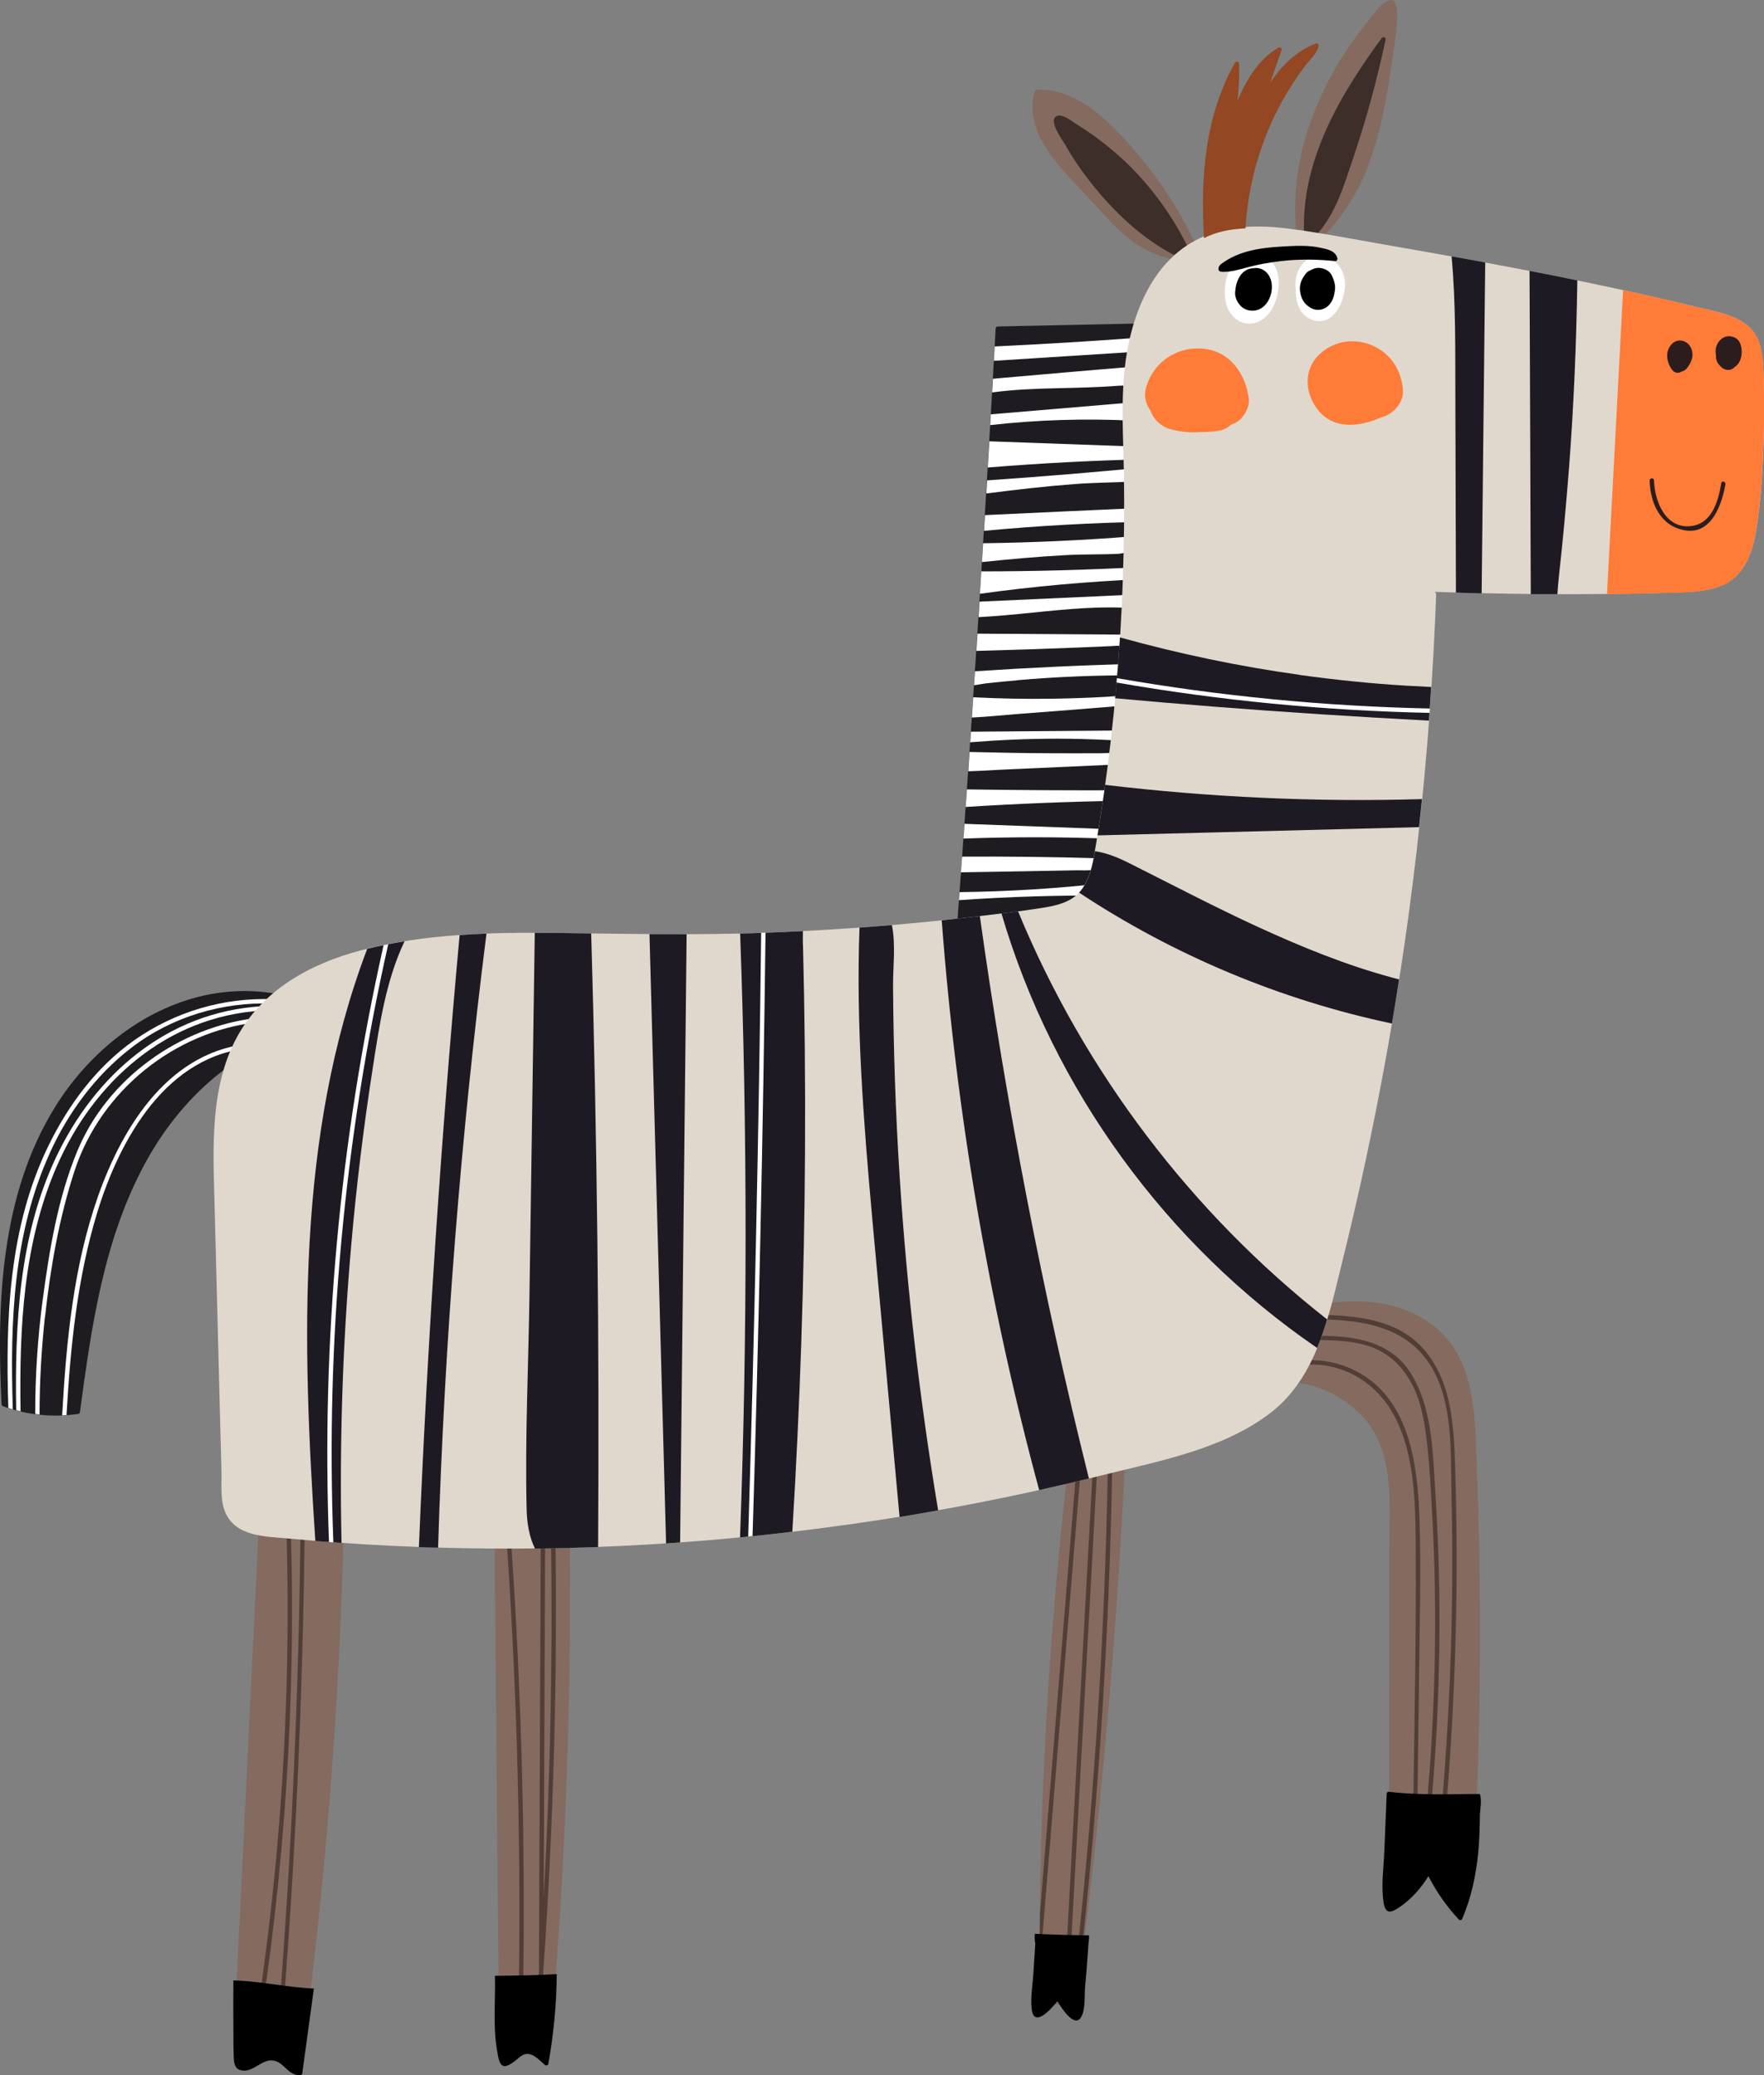 <?xml version="1.0" encoding="UTF-8"?><svg id="_レイヤー_2" xmlns="http://www.w3.org/2000/svg" viewBox="0 0 181.92 213.95"><rect x="0" y="0" width="181.92" height="213.95" fill="#808080" stroke="none"/><defs><style>.cls-1{fill:#513e37;}.cls-1,.cls-2,.cls-3,.cls-4,.cls-5,.cls-6,.cls-7,.cls-8,.cls-9,.cls-10,.cls-11{stroke-width:0px;}.cls-2{fill:#e0d8cd;}.cls-3{fill:#846a5f;}.cls-4{fill:#000;}.cls-5{fill:#2b1d1d;}.cls-6{fill:#1e1a23;}.cls-7{fill:#934722;}.cls-8{fill:#1e1c21;}.cls-9{fill:#3d2e29;}.cls-10{fill:#ff7b38;}.cls-11{fill:#fff;}</style></defs><g id="Layer_2"><path class="cls-3" d="M114.18,148.1c-1.01-.39-2.1-.42-3.18-.29.04-.33.08-.67.12-1.01.04-.29-.41-.28-.45,0-.04.36-.09.72-.13,1.07-.54.09-1.08.22-1.59.37-.28.08-.16.51.12.43.45-.13.93-.25,1.42-.34-2.33,19.17-3.43,38.48-3.28,57.8,0,.09.07.2.16.22,1.11.22,2.22.44,3.33.66.16.03.26-.07.28-.22,1.58-11.98,2.84-24.01,3.78-36.06.47-6.02.86-12.06,1.16-18.09.09-1.75.19-3.8-1.76-4.55Z"/><path class="cls-3" d="M152.3,150.91c-.21-5.29-.15-11.26-4.98-14.6-4.39-3.03-9.96-2.27-14.92-1.16-.07-.12-.23-.19-.34-.05-.04.05-.08.11-.12.16-.43.1-.86.2-1.28.3-.28.07-.16.5.12.43.24-.06.49-.12.74-.17-1.45,2.04-2.3,4.39-2.47,6.92,0,.14.15.26.28.22,3.81-1.25,7.97-.04,10.82,2.7,3.79,3.63,3.13,9.27,3.13,14.05,0,11.06-.02,22.12-.03,33.18,0,.12.1.23.22.22l8.26-.23c.13,0,.22-.1.22-.22.78-13.9.89-27.83.34-41.74Z"/><path class="cls-3" d="M57.35,155.54c-1.54-1.33-3.93-1.1-5.94-.59,0-.13,0-.25,0-.38,0-.29-.45-.29-.45,0v.5c-.38.11-.75.22-1.1.33-.27.09-.16.52.12.43.31-.1.64-.2.99-.3l.4,43.39c.02,1.77.03,3.55.05,5.32.01,1.45-.04,2.93.34,4.34.44,1.62,2.36,3.21,4.08,2.24.78-.44.99-1.1,1.07-1.96.18-1.91.31-3.82.45-5.74.27-3.68.5-7.36.69-11.04.47-8.84.71-17.69.74-26.55,0-2.15.03-4.31-.02-6.46-.03-1.35-.38-2.62-1.43-3.53Z"/><path class="cls-3" d="M27.34,153.34c0-.09,0-.18.01-.27.01-.29-.43-.29-.45,0,0,.18-.02.36-.03.54-.06.08-.06.17-.01.25-.71,14.6-1.42,29.2-2.13,43.8-.09,1.78-.17,3.57-.26,5.35-.08,1.57-.23,3.19.04,4.76.4,2.37,1.75,4.45,4.27,4.85.73.12,1.78-.04,2.33-.59.26-.26.19-1.13.24-1.47.13-1.02.26-2.04.39-3.06.46-3.65.87-7.3,1.25-10.95,1.01-9.8,1.71-19.62,2.14-29.46.1-2.34.18-4.67.25-7.01.05-1.7-.01-3.64-1.11-5.04-1.63-2.06-4.57-2.82-6.93-1.68Z"/><path class="cls-1" d="M31.47,153.38c0-.29-.45-.29-.45,0-.07,18.01-.83,36.01-2.24,53.96-.58-.06-1.15-.11-1.73-.17,2.59-17.3,3.55-34.81,2.84-52.29-.01-.29-.46-.29-.45,0,.71,17.46-.25,34.96-2.84,52.24-.58-.06-1.15-.11-1.73-.17-.29-.03-.28.42,0,.45.55.06,1.11.11,1.66.16-.06.39-.11.77-.17,1.16-.04.28.39.4.43.12.06-.41.12-.82.18-1.23.59.06,1.17.11,1.76.17-.07.93-.14,1.85-.22,2.78-.02.29.42.29.45,0,.08-.91.14-1.82.21-2.74.83.08,1.66.17,2.48.26.02-.15.04-.29.06-.44-.83-.09-1.67-.18-2.51-.26,1.42-17.97,2.17-35.98,2.25-54Z"/><path class="cls-1" d="M109.95,201.35c0,.27.43.27.44-.01h0c.23,0,.46-.01.69-.02-.09.79-.17,1.59-.25,2.38-.03.29.41.28.45,0,.09-.8.17-1.59.26-2.39.05,0,.1,0,.16,0,.02-.16.04-.32.06-.48-.05,0-.11,0-.16,0,1.75-16.26,2.79-32.6,3.09-48.95,0-.29-.44-.29-.45,0-.3,16.35-1.34,32.69-3.09,48.95-.24,0-.48.01-.71.02.9-16.42,1.8-32.84,2.7-49.26.02-.29-.43-.29-.45,0-.9,16.43-1.8,32.85-2.7,49.28-.87.03-1.73.08-2.6.13,1.4-17.07,2.8-34.13,4.2-51.2.02-.29-.42-.28-.45,0-1.3,15.83-2.6,31.66-3.89,47.49-.02,1.95-.04,3.9-.03,5.85.05-.56.09-1.12.14-1.67.87-.05,1.74-.09,2.62-.12Z"/><path class="cls-1" d="M150.07,151.37c-.13-4.27-.33-9-3.32-12.35-3.06-3.44-8.26-3.49-12.49-3.44-.29,0-.29.45,0,.45,4.54-.04,9.75.09,12.76,4.02,2.91,3.8,2.57,9.46,2.67,13.97.26,10.8-.09,21.62-1.01,32.39-.37.03-.75.07-1.12.11,1.01-10.93,1.16-21.93.45-32.89-.26-4.04-.31-8.59-2.56-12.11-2.38-3.72-6.93-3.89-10.9-3.77-.29,0-.29.46,0,.45,2.11-.06,4.22-.08,6.27.48,2.21.6,3.83,2.13,4.85,4.14.95,1.85,1.28,4.01,1.51,6.06.27,2.45.4,4.93.53,7.39.55,10.1.32,20.24-.61,30.31-.31.04-.62.08-.93.12.06-4.58.12-9.17.17-13.75.05-5.41.23-10.85.05-16.26-.14-4.26-.62-9.35-3.42-12.79-2.5-3.07-6.63-4.36-10.44-3.28-.28.08-.16.51.12.43,4.19-1.2,8.52.61,10.78,4.3,2.46,4.03,2.54,9.33,2.57,13.9.06,9.17-.12,18.34-.26,27.51-.72.1-1.45.22-2.17.37-.28.06-.16.49.12.43.68-.14,1.36-.25,2.04-.35-.01.75-.02,1.49-.03,2.24,0,.29.44.29.45,0,.01-.77.02-1.53.03-2.3.3-.04.6-.08.9-.12,0,.1-.02.21-.03.31-.03.29.42.28.45,0,.01-.12.02-.24.03-.36.37-.04.75-.08,1.12-.11-.03.35-.06.71-.09,1.06-.03.29.42.28.45,0,.03-.37.06-.73.09-1.1,1.05-.09,2.11-.15,3.16-.2,0-.15.01-.3.02-.45-1.05.06-2.09.12-3.14.2.98-11.64,1.3-23.32.93-35Z"/><path class="cls-1" d="M53.51,206.71c0,.29.44.29.45,0,0-.28,0-.57,0-.85.48-.01.96-.01,1.45-.01-.06.78-.11,1.56-.17,2.35-.02.29.42.29.45,0,0-.03,0-.07,0-.1.13.07.34.01.34-.18,0-.69,0-1.38,0-2.06.37,0,.75.01,1.12.02.01-.15.02-.3.03-.45-.38,0-.77-.02-1.15-.02v-2.19c1.07-15.29,1.48-30.63,1.23-45.95,0-.29-.45-.29-.45,0,.21,12.8-.03,25.61-.74,38.39l.15-37.5c0-.29-.45-.29-.45,0-.06,15.02-.12,30.04-.19,45.06-.05.73-.11,1.46-.16,2.19-.49,0-.98,0-1.47.01.25-16.56-.23-33.13-1.47-49.65-.02-.29-.47-.29-.45,0,1.23,16.52,1.72,33.09,1.47,49.65-.7.02-1.4.05-2.1.09,0,.15,0,.3,0,.45.7-.04,1.39-.07,2.09-.09,0,.28,0,.56,0,.84Z"/><path class="cls-4" d="M151.49,184.97c-2.81.05-5.6.08-8.39-.24,0,.02,0,.04,0,.05-.05.04-.09.09-.09.17-.08,2-.17,4-.25,6-.07,1.7-.34,3.51-.07,5.2.19,1.21.74,1.09,1.59.52,1.24-.83,2.25-1.97,3.03-3.23.84,1.63,1.88,3.12,3.13,4.46.09.1.29.09.35-.05.94-2.2,1.43-4.49,1.66-6.86.12-1.25.15-2.51.17-3.77,0-.56.24-1.63-.01-2.25-.37,0-.75-.01-1.12,0Z"/><path class="cls-4" d="M106.73,199.38c-.05.3-.03.65.04,1.01-.07,1.08-.14,2.17-.21,3.25-.08,1.16-.31,2.41-.15,3.57.26,1.86,1.96-.03,2.64-.88.5.85,1.79,2.76,2.44,1.65.48-.82.33-2.26.42-3.17.14-1.45.24-2.91.34-4.37.02-.28.09-.61.06-.9-1.86-.02-3.72-.07-5.58-.16Z"/><path class="cls-4" d="M51.04,203.72c.07,2.68-.24,5.36.28,8.01.08.43.2,1.46.89,1.27.53-.14,1.06-.65,1.48-.98.99-.75,1.85.33,2.49.87.12.1.34.08.37-.1.55-3.06.84-6.15.87-9.25-2.13.12-4.26.16-6.39.17Z"/><path class="cls-4" d="M24.07,204.19c-.01,1.73-.02,3.45,0,5.18,0,.99,0,1.99.05,2.98.01.29.14.85.46,1,1.37.65,2.35-1.17,3.69-.89,1.07.22,1.45,1.56,2.68,1.49.09,0,.2-.06.22-.16.4-2.92.8-5.84,1.2-8.77-2.75-.1-5.54-.77-8.29-.83Z"/><path class="cls-8" d="M28.7,102.94c.24-.01.32-.38.06-.43-9.4-1.78-18.2,3.79-23.04,11.56C.04,123.18-.35,134.37.16,144.77c0,.11.07.18.16.22,2.51.92,5.12,1.17,7.76.79.07,0,.15-.09.16-.16,1.19-8.85,2.45-17.9,6.81-25.84,1.97-3.58,4.59-6.81,7.83-9.31,2.35-1.8,7.12-3.68,5.84-7.5,0-.02-.01-.02-.02-.04Z"/><path class="cls-11" d="M26.08,108.03c.29-.02.29-.47,0-.45-8.51.62-13.39,8.44-15.96,15.73-2.55,7.25-3.28,14.96-3.71,22.61.15,0,.3-.01.45-.02.41-7.07,1.1-14.13,3.18-20.93,2.33-7.58,7.17-16.3,16.03-16.94Z"/><path class="cls-11" d="M5.12,118.91c1.91-4.21,4.73-8.04,8.41-10.87,4.16-3.21,9.42-4.77,14.65-4.57.29.01.29-.44,0-.45-5.12-.19-10.14,1.28-14.33,4.23-3.86,2.71-6.76,6.61-8.82,10.81-4.12,8.4-4.47,17.86-4.17,27.1.15.05.3.1.46.15-.29-8.99.03-18.1,3.81-26.4Z"/><path class="cls-11" d="M4.64,135.82c.55-5.08,1.46-10.27,3.06-15.14,2.7-8.2,10.25-14.3,18.82-15.28.28-.03.29-.48,0-.45-8,.91-15.44,6.24-18.55,13.73-2.01,4.85-2.89,10.26-3.58,15.43-.51,3.87-.76,7.77-.76,11.67.15.02.3.04.45.06,0-3.35.19-6.7.55-10.04Z"/><path class="cls-11" d="M5.86,120.24c3.79-8.72,11.33-15.43,21.1-16.04.29-.02.29-.46,0-.45-9.73.6-17.18,7.06-21.21,15.63-3.8,8.1-4.22,17.15-4.08,26.01.15.04.3.08.45.12-.13-8.6.27-17.3,3.74-25.28Z"/><path class="cls-8" d="M122.06,34.69c-.25-.05-.5-.13-.73-.23,0-.58,0-1.16,0-1.73,0-.29-.45-.29-.45,0,0,.5,0,1,0,1.5-.06-.04-.11-.08-.17-.11-.02-.03-.05-.05-.09-.06-.12-.09-.24-.2-.35-.31h.24c.29-.01.29-.46,0-.45h-.32c.08-.07.2-.12.37-.11.29.02.29-.43,0-.45-.42-.03-.74.2-.89.55-.01,0-.03.01-.04.02l-16.73.35c-.13,0-.22.1-.22.22-1.18,21.4-2.57,42.79-4.17,64.16,0,.12.11.22.22.22,3.53-.02,7.06-.04,10.59-.06,1.73,0,3.46,0,5.19-.03.99-.01,2.29-.17,2.88-1.1.67-1.07.68-2.39.82-3.61.21-1.9.4-3.8.59-5.7.36-3.66.68-7.32.96-10.98,1.08-13.92,1.58-27.89,1.56-41.85.2.07.4.13.61.17.28.05.4-.38.12-.43Z"/><path class="cls-11" d="M118.32,35.98c.02-.27.02-.52,0-.78.37-.03.75-.05,1.12-.08.29-.02.29-.47,0-.45-.39.03-.78.06-1.18.09-.03-.16-.06-.33-.11-.5-.08-.28-.51-.16-.43.12.04.15.08.28.11.41-5.08.38-10.17.69-15.25.93-.03.49-.06.99-.08,1.48,5.2-.33,10.39-.66,15.59-.99.13,0,.21-.1.22-.22Z"/><path class="cls-11" d="M115.37,39.77c.55-.04,1.66.05,2.12-.31.53-.42.21-1.29.15-1.88-.03-.28-.47-.29-.45,0,0,.06.02.13.03.2-4.94.4-9.88.84-14.82,1.27-.03.47-.05.94-.08,1.41,2.17-.29,4.35-.38,6.54-.43,2.17-.05,4.34-.09,6.51-.26Z"/><path class="cls-11" d="M116.78,43.37c.11,0,.23-.11.22-.22-.04-.48-.07-.95-.11-1.43,0-.11-.1-.23-.22-.22-4.83.41-9.66.81-14.49,1.22-.02.37-.04.74-.06,1.11,4.87-.55,9.76-.7,14.66-.46Z"/><path class="cls-11" d="M118.44,47.12c0-.27,0-.54,0-.82,0-.13-.1-.22-.22-.22-5.4-.19-10.79-.39-16.19-.58-.05.9-.1,1.8-.16,2.7,5.44-.44,10.89-.73,16.35-.85.12,0,.22-.1.22-.22Z"/><path class="cls-11" d="M116.7,49.67c1.05-.05,2.08-.31,2.66-1.25.08-.13-.02-.35-.19-.34-5.78.57-11.57,1.05-17.37,1.45-.03.45-.06.9-.08,1.35,3.02-.39,6.05-.74,9.09-.97,1.97-.15,3.93-.16,5.9-.25Z"/><path class="cls-11" d="M118.34,53.58c.04-.34.07-.67.11-1.01.01-.12-.11-.23-.22-.22-5.55.24-11.1.5-16.65.76-.03.54-.07,1.08-.1,1.62,5.54-.52,11.09-.83,16.65-.93.13,0,.21-.1.22-.22Z"/><path class="cls-11" d="M115.52,57.07c.87-.05,1.62-.65,1.52-1.55-.01-.11-.09-.23-.22-.22-5.13.41-10.28.64-15.43.71-.04.65-.08,1.29-.12,1.94,2.91-.3,5.82-.57,8.74-.72,1.84-.1,3.68-.04,5.51-.14Z"/><path class="cls-11" d="M117.88,59.5c0-.27,0-.54,0-.81,0-.12-.1-.23-.22-.22-5.48.29-10.97.44-16.46.44-.05.77-.1,1.54-.14,2.31,5.5-.76,11.04-1.26,16.59-1.5.12,0,.22-.1.22-.22Z"/><path class="cls-11" d="M117.33,62.73c.09,0,.19-.07.22-.16.08-.34.15-.67.23-1.01.03-.14-.06-.29-.22-.28-5.51.25-11.03.5-16.54.75-.03.53-.07,1.07-.1,1.6,1.88-.1,3.74-.28,5.61-.47,3.59-.37,7.19-.72,10.8-.42Z"/><path class="cls-11" d="M116.96,66.5c.6-.03,2.33.16,2.13-.89-.02-.1-.12-.16-.22-.16-6.02-.04-12.04-.08-18.06-.12-.04.59-.08,1.19-.12,1.78,3.53-.09,7.05-.21,10.57-.35,1.9-.08,3.8-.16,5.69-.26Z"/><path class="cls-11" d="M104.92,70.13c4.12-.36,8.26-.52,12.4-.5.12,0,.22-.1.22-.22,0-.25,0-.5,0-.75,0-.12-.1-.23-.22-.22-5.6.14-11.19.4-16.77.77-.03.48-.07.96-.1,1.44.49-.06.99-.17,1.38-.21,1.03-.11,2.06-.21,3.09-.3Z"/><path class="cls-11" d="M116.03,72.75c.15-.01.25-.13.22-.28-.21-.91-1.37-.67-2.07-.63-1.89.11-3.78.17-5.68.2-2.71.04-5.42-.01-8.13-.15-.05.7-.09,1.39-.14,2.09,1.51-.07,3.02-.23,4.52-.35,3.76-.28,7.53-.58,11.29-.89Z"/><path class="cls-11" d="M114.39,76.3c.8.04,2.04.28,2.34-.71.04-.14-.07-.28-.22-.28-5.46.04-10.92.09-16.38.13-.02.36-.05.73-.07,1.09,3-.24,6.01-.37,9.02-.37,1.77,0,3.55.06,5.32.14Z"/><path class="cls-11" d="M115.2,78.82c.12,0,.22-.1.22-.22.03-1.2-.81-.95-1.76-.94-1.9.01-3.8.01-5.7,0-2.66-.01-5.31-.07-7.97-.13-.05.66-.09,1.33-.13,1.99,1.48-.04,2.97-.15,4.45-.21,3.63-.16,7.26-.32,10.89-.49Z"/><path class="cls-11" d="M115.98,82.4c.04-.21.08-.43.12-.64.03-.14-.06-.28-.22-.28-5.39.02-10.77-.01-16.16-.09-.04.6-.09,1.21-.13,1.81,5.38-.34,10.77-.56,16.16-.64.09,0,.2-.07.22-.16Z"/><path class="cls-11" d="M114.31,86.47c.09,0,.2-.07.22-.16l.11-.54c.03-.15-.06-.28-.22-.28-4.98-.18-9.97-.37-14.95-.55-.04.51-.07,1.02-.11,1.52,4.98-.18,9.97-.18,14.95.01Z"/><path class="cls-11" d="M111.11,89.73c.78-.01,2.63.22,2.62-1.01,0-.12-.1-.22-.22-.22-4.76-.15-9.52-.2-14.29-.18-.04.54-.08,1.08-.12,1.62,1.98-.03,3.95-.07,5.93-.1,2.02-.04,4.05-.07,6.07-.11Z"/><path class="cls-11" d="M114.31,92.34c.12,0,.23-.1.22-.22,0-.3,0-.59-.01-.89,0-.11-.1-.24-.22-.22-5.09.59-10.21.91-15.34.97-.02.28-.04.56-.06.83,5.13-.36,10.27-.52,15.41-.47Z"/><path class="cls-3" d="M133.77,26.54c.09-.06.17-.12.26-.18.01.06.02.11.03.17.06.28.49.16.43-.12-.02-.11-.04-.22-.06-.33,4.07-2.95,6.38-7.25,7.66-12.08.73-2.75,1.2-5.59,1.57-8.41.08-.61,1.07-5.87-.29-5.57-.95.21-1.63,1.37-2.21,2.07-.78.94-1.51,1.93-2.19,2.94-1.43,2.11-2.6,4.38-3.52,6.75-1.75,4.47-2.36,9.37-1.51,14.1-.13.09-.26.19-.4.28-.24.16-.02.54.23.39Z"/><path class="cls-3" d="M124.19,27.3c.16-.09.19-.37-.03-.4-.05,0-.09-.02-.14-.02-1.59-3.89-3.76-7.49-6.46-10.71-2.56-3.05-6.27-7.21-10.65-6.89-.1,0-.19.06-.22.16-1.18,4.56,3.03,8.16,5.77,11.17,1.57,1.72,3.09,3.52,5.08,4.78,1.83,1.16,4.05,1.55,6.16,1.89.06.15.12.29.18.44.1.27.54.15.43-.12-.04-.1-.08-.2-.12-.29Z"/><path class="cls-9" d="M142.48,3.94c-4.43,6.06-8.48,12.94-7.97,20.72,0,.05.02.09.05.12-.13.19.15.44.35.27,2.7-2.31,3.65-5.82,4.75-9.08,1.31-3.89,2.37-7.85,3.23-11.86.06-.26-.26-.37-.41-.17Z"/><path class="cls-9" d="M117.22,17.85c-1.2-1.29-2.53-2.44-3.93-3.5-.74-.56-1.51-1.07-2.3-1.56-.45-.28-1.32-1.02-1.92-.85-1.12.31.5,2.49.75,2.92.97,1.73,2.13,3.35,3.41,4.87,2.5,2.99,5.68,5.76,9.32,7.24.05.02.1.02.14,0,.02.04.04.08.05.12.11.26.5.04.39-.23-1.43-3.34-3.43-6.36-5.91-9.01Z"/><path class="cls-2" d="M181.89,39.41c-.04-1.49-.02-3.02-.6-4.41-.99-2.39-4.17-2.82-6.35-3.35-3.55-.87-7.12-1.66-10.7-2.41-7.16-1.5-14.36-2.79-21.56-4.04-3.35-.58-6.7-1.25-10.07-1.66-3-.36-6.07-.28-8.85,1.01-5.13,2.39-7.25,8.38-7.79,13.61-.36,3.53-.12,7.1-.06,10.64.06,3.64.01,7.28-.11,10.91-.25,7.4-.91,14.78-1.95,22.11-.25,1.73-.52,3.45-.81,5.17-.29,1.71-.52,3.52-1.65,4.91-1,1.23-2.74,1.53-4.21,1.75-1.98.31-3.98.54-5.97.78-7.3.88-14.64,1.44-21.98,1.73-7.28.28-14.55.12-21.84.03-6.73-.08-13.61.07-20.16,1.79-5.23,1.37-10.19,4.11-12.82,9-2.8,5.2-2.43,11.54-2.28,17.24.19,7.38.38,14.77.57,22.15.05,1.77.09,3.54.14,5.32.03,1.36-.16,3.04.43,4.32,1.11,2.43,4.12,2.4,6.41,2.61,7.07.66,14.18,1,21.28,1.04,14.09.09,28.18-1.06,42.08-3.32,7.02-1.14,13.98-2.58,20.88-4.3,5.78-1.44,12.3-2.66,17.12-6.38,4.82-3.72,6.02-10.09,7.41-15.67,1.73-6.98,3.23-14.01,4.51-21.09,2.85-15.72,4.56-31.65,5.15-47.62,0-.09-.04-.15-.11-.19,0-.02,0-.05.01-.07,6.6.23,13.2.3,19.8.19,1.78-.03,3.56-.08,5.34-.13,1.44-.04,2.86-.15,4.22-.64,2.45-.89,3.34-3.34,3.73-5.7.55-3.33.72-6.77.81-10.14.05-1.74.04-3.48,0-5.21Z"/><path class="cls-10" d="M165.93,57.41c-.07,1.28-.14,2.56-.2,3.84.69,0,1.38,0,2.07-.02,1.78-.03,3.56-.08,5.34-.13,1.44-.04,2.86-.15,4.22-.64,2.45-.89,3.34-3.34,3.73-5.7.55-3.33.72-6.77.81-10.14.05-1.74.04-3.48,0-5.21-.04-1.49-.02-3.02-.6-4.41-.99-2.39-4.17-2.82-6.35-3.35-2.51-.61-5.03-1.19-7.56-1.74-.29,5.47-.58,10.93-.87,16.4-.2,3.7-.39,7.41-.59,11.11Z"/><path class="cls-5" d="M173.59,35.16c-.75-.21-1.31.26-1.56.93-.25.65,0,1.49.4,2.02.22.29.57.44.92.24.01,0,.03-.02.04-.03.32-.08.5-.22.71-.53.2-.28.35-.6.42-.94.13-.67-.23-1.49-.93-1.69Z"/><path class="cls-5" d="M179.41,35.29c-.24-.46-.8-.69-1.3-.61-.58.1-1,.6-1.14,1.15-.06.25-.05.51,0,.78-.02.25.01.51.14.75.09.16.2.29.32.39.34.45,1.05.55,1.44.11.81-.48.93-1.82.53-2.57Z"/><path class="cls-5" d="M177.52,49.81c-.33,1.93-1,4.34-3.36,4.45-2.49.12-3.53-2.71-3.58-4.72,0-.29-.45-.29-.45,0,.05,2.35,1.11,4.71,3.64,5.14,2.74.46,3.81-2.67,4.17-4.75.05-.28-.38-.4-.43-.12Z"/><path class="cls-11" d="M129.5,26.32c-.35-.01-.67.04-.94.14-1.96.37-2.57,3-2.1,4.88.23.93,1,1.83,1.98,1.99,1.29.21,2.27-.58,2.85-1.68.95-1.79.99-5.25-1.78-5.34Z"/><path class="cls-11" d="M138.69,28.92c-.24-2.29-3.04-3.56-4.53-1.49-.5.69-.64,1.6-.52,2.49-.03,1.36.48,2.73,1.86,3.11,2.23.62,3.37-2.4,3.19-4.11Z"/><path class="cls-4" d="M131.03,28.77c-.26-.77-.99-1.27-1.79-1.11-.53.01-1.03.3-1.34.77-.34.51-.47,1.07-.52,1.66-.07.82.56,1.73,1.37,1.9,1.79.38,2.79-1.74,2.29-3.22Z"/><path class="cls-4" d="M137.34,28.39c-.22-.49-.84-.77-1.35-.77-.28,0-.54.08-.77.21-.21.08-.4.19-.53.35-.39.49-.67,1.03-.63,1.68.04.6.26,1.24.75,1.63.34.27.66.46,1.11.46.56,0,1.06-.3,1.35-.77.27-.43.35-.85.41-1.34.06-.5-.13-1-.33-1.44Z"/><path class="cls-4" d="M137.93,26.64c-.21-.79-.99-.93-1.72-1.09-1.3-.29-2.68-.21-4-.13-2.25.13-4.52.44-6.35,1.86-.01.01-.02.02-.03.04-.12.12-.18.26-.17.44,0,.11.07.18.16.22.1.04.2.05.3.05,0,0,.01,0,.02,0,.87,0,1.65-.24,2.48-.46,1.06-.29,2.14-.48,3.23-.62,1.94-.25,3.91-.23,5.85-.03.15.02.25-.15.22-.28Z"/><path class="cls-10" d="M128.79,41.12c-.29-2.42-1.8-4.75-4.4-5.13-2.81-.41-5.39,1.2-6.19,3.95-.26.89-.04,1.72.45,2.4.3.88,1.03,1.6,1.97,1.88,1.08.32,2.15.41,3.2.33.64.01,1.29-.04,1.94-.15.46-.08.85-.3,1.18-.61.14-.06.27-.11.41-.17.83-.37,1.55-1.6,1.44-2.51Z"/><path class="cls-10" d="M144.69,40.19c-.18-1.88-1.08-3.49-2.79-4.39-1.85-.98-4.11-.79-5.69.61-1.9,1.67-1.68,4.3-.11,6.07,1.66,1.87,4.35,1.46,6.36.54.03,0,.06-.02.09-.02,1.16-.32,2.25-1.53,2.13-2.8Z"/><path class="cls-7" d="M135.69,4.49c-2.03.79-3.52,2.29-4.7,4.04.39-1.12.79-2.25,1.18-3.37.07-.19-.17-.35-.33-.25-2.09,1.26-3.31,3.32-4.22,5.5.14-1.27.2-2.55.17-3.84,0-.22-.3-.31-.42-.11-3.12,5.5-3.57,11.9-3.2,18.09,1.25-.64,2.64-.91,4.05-.99.08,0,.15-.02.23-.03.2-3.38.95-6.67,2.21-9.81.68-1.7,1.54-3.32,2.52-4.88.46-.73.96-1.44,1.48-2.13.45-.6,1.17-1.18,1.32-1.95.03-.15-.1-.34-.27-.27Z"/><path class="cls-6" d="M153.07,36.16c.03-3.03.07-6.07.1-9.1-1.15-.21-2.31-.42-3.47-.63.45,4.85.37,9.77.39,14.63.02,6.68.04,13.36.06,20.04.88.03,1.76.06,2.65.08.01-.95.02-1.91.03-2.86.08-7.39.16-14.78.24-22.16Z"/><path class="cls-6" d="M161.8,48.41c.5-6.49.77-12.99.87-19.5-1.64-.34-3.28-.67-4.93-.98.02,5.84.04,11.67.07,17.51.01,3.71.03,7.42.04,11.12,0,1.57.01,3.13.02,4.7.91,0,1.83,0,2.74,0,.05-.62.09-1.25.16-1.84.41-3.67.74-7.34,1.03-11.02Z"/><path class="cls-6" d="M36.23,128.29c.53-6.1,1.28-12.18,2.22-18.23.68-4.4,1.35-8.97,3.27-13.01-1.29.21-2.58.47-3.85.78-7.34,19.32-6.7,40.56-5.35,61.05.9.07,1.8.14,2.7.2-.22-10.27.11-20.55,1.01-30.79Z"/><path class="cls-6" d="M47.4,96.41c-1.92,20.99-3.32,42.03-4.2,63.1.66.02,1.32.05,1.98.06.66-21.17,2.33-42.3,4.99-63.31-.93.03-1.85.08-2.77.15Z"/><path class="cls-6" d="M60.99,96.24c-1.2-.02-2.4-.03-3.61-.05-.74,0-1.48-.01-2.23-.01-.18,12.52-.37,25.05-.55,37.57-.11,7.26-.46,14.56-.29,21.82.03,1.41.25,2.86.86,4.09,2.17-.02,4.34-.08,6.51-.16.14-21.09-.1-42.18-.71-63.26Z"/><path class="cls-6" d="M66.98,96.3c.32,11.61.63,23.21.95,34.82.19,6.84.37,13.68.56,20.52.07,2.5.14,4.99.2,7.49.48-.03.97-.07,1.45-.1.22-20.9.45-41.81.67-62.71-1.28,0-2.55,0-3.83-.01Z"/><path class="cls-6" d="M82.8,97.4c-.01-.45,0-.92,0-1.4-1.19.06-2.38.12-3.57.16-.97.04-1.93.07-2.9.09.75,20.75.75,41.52-.01,62.26,1.8-.17,3.59-.37,5.39-.58.8-13.06,1.24-26.14,1.31-39.23.04-7.1-.03-14.21-.21-21.31Z"/><path class="cls-6" d="M92.1,101.66c-.01-1.97.29-4.26-.12-6.28-1.11.09-2.23.18-3.34.26-.37,10.03.42,20.06,1.32,30.05.93,10.24,1.87,20.47,2.81,30.71.09-.01.17-.03.26-.04,1.24-.2,2.48-.42,3.72-.64-1.9-11.39-3.23-22.88-3.97-34.41-.42-6.54-.64-13.09-.68-19.64Z"/><path class="cls-6" d="M97.12,94.89c1.49,19.84,4.86,39.53,10.05,58.74,1.72-.38,3.43-.78,5.13-1.19-4.77-19.12-8.52-38.48-11.25-57.99-1.31.16-2.62.3-3.93.44Z"/><path class="cls-6" d="M134.04,69.58c-6.26-.87-12.45-2.17-18.54-3.86-.13,2.09-.3,4.18-.5,6.27,1.58.14,3.16.28,4.74.42,7.35.63,14.71,1.15,22.08,1.58,1.85.11,3.69.21,5.54.31.09-1.16.17-2.31.24-3.47-.88-.04-1.77-.09-2.65-.14-3.65-.22-7.29-.6-10.91-1.1Z"/><path class="cls-6" d="M113.97,80.93c-.04.3-.08.59-.12.89-.2,1.44-.43,2.88-.67,4.31,3.93-.1,7.87-.2,11.8-.3,7.12-.18,14.25-.36,21.37-.55.1-.96.2-1.92.3-2.89-10.92.32-21.84-.18-32.69-1.47Z"/><path class="cls-6" d="M129.71,95.56c-4.43-2.04-8.76-4.31-13.12-6.5-1.17-.59-2.39-1.12-3.67-1.3-.25,1.47-.56,2.97-1.52,4.15-.04.05-.08.08-.12.12,9.8,6.48,20.79,11.07,32.27,13.5.26-1.51.5-3.03.74-4.55-.22-.06-.43-.11-.65-.17-4.8-1.29-9.42-3.18-13.93-5.25Z"/><path class="cls-6" d="M104.99,93.96c-.57.08-1.14.15-1.71.22,5.33,18.11,16.98,34.14,32.56,44.8.39-.95.73-1.94,1.03-2.94-14.02-11-25.08-25.61-31.88-42.08Z"/><path class="cls-11" d="M147.45,73.05c-10.82-.23-21.6-1.27-32.26-3.13-.01.15-.03.3-.04.45,10.66,1.86,21.45,2.9,32.27,3.13.01-.15.02-.3.03-.45Z"/><path class="cls-11" d="M78.5,96.18c-.25,20.75-.7,41.5-1.34,62.24.15-.01.3-.03.45-.05.64-20.73,1.08-41.47,1.34-62.21-.15,0-.3,0-.45.01Z"/><path class="cls-11" d="M40.04,97.35c-.16.03-.32.06-.48.1-4.53,20.17-6.42,40.89-5.63,61.54.15.01.3.02.45.03-.8-20.7,1.1-41.46,5.66-61.67Z"/></g></svg>